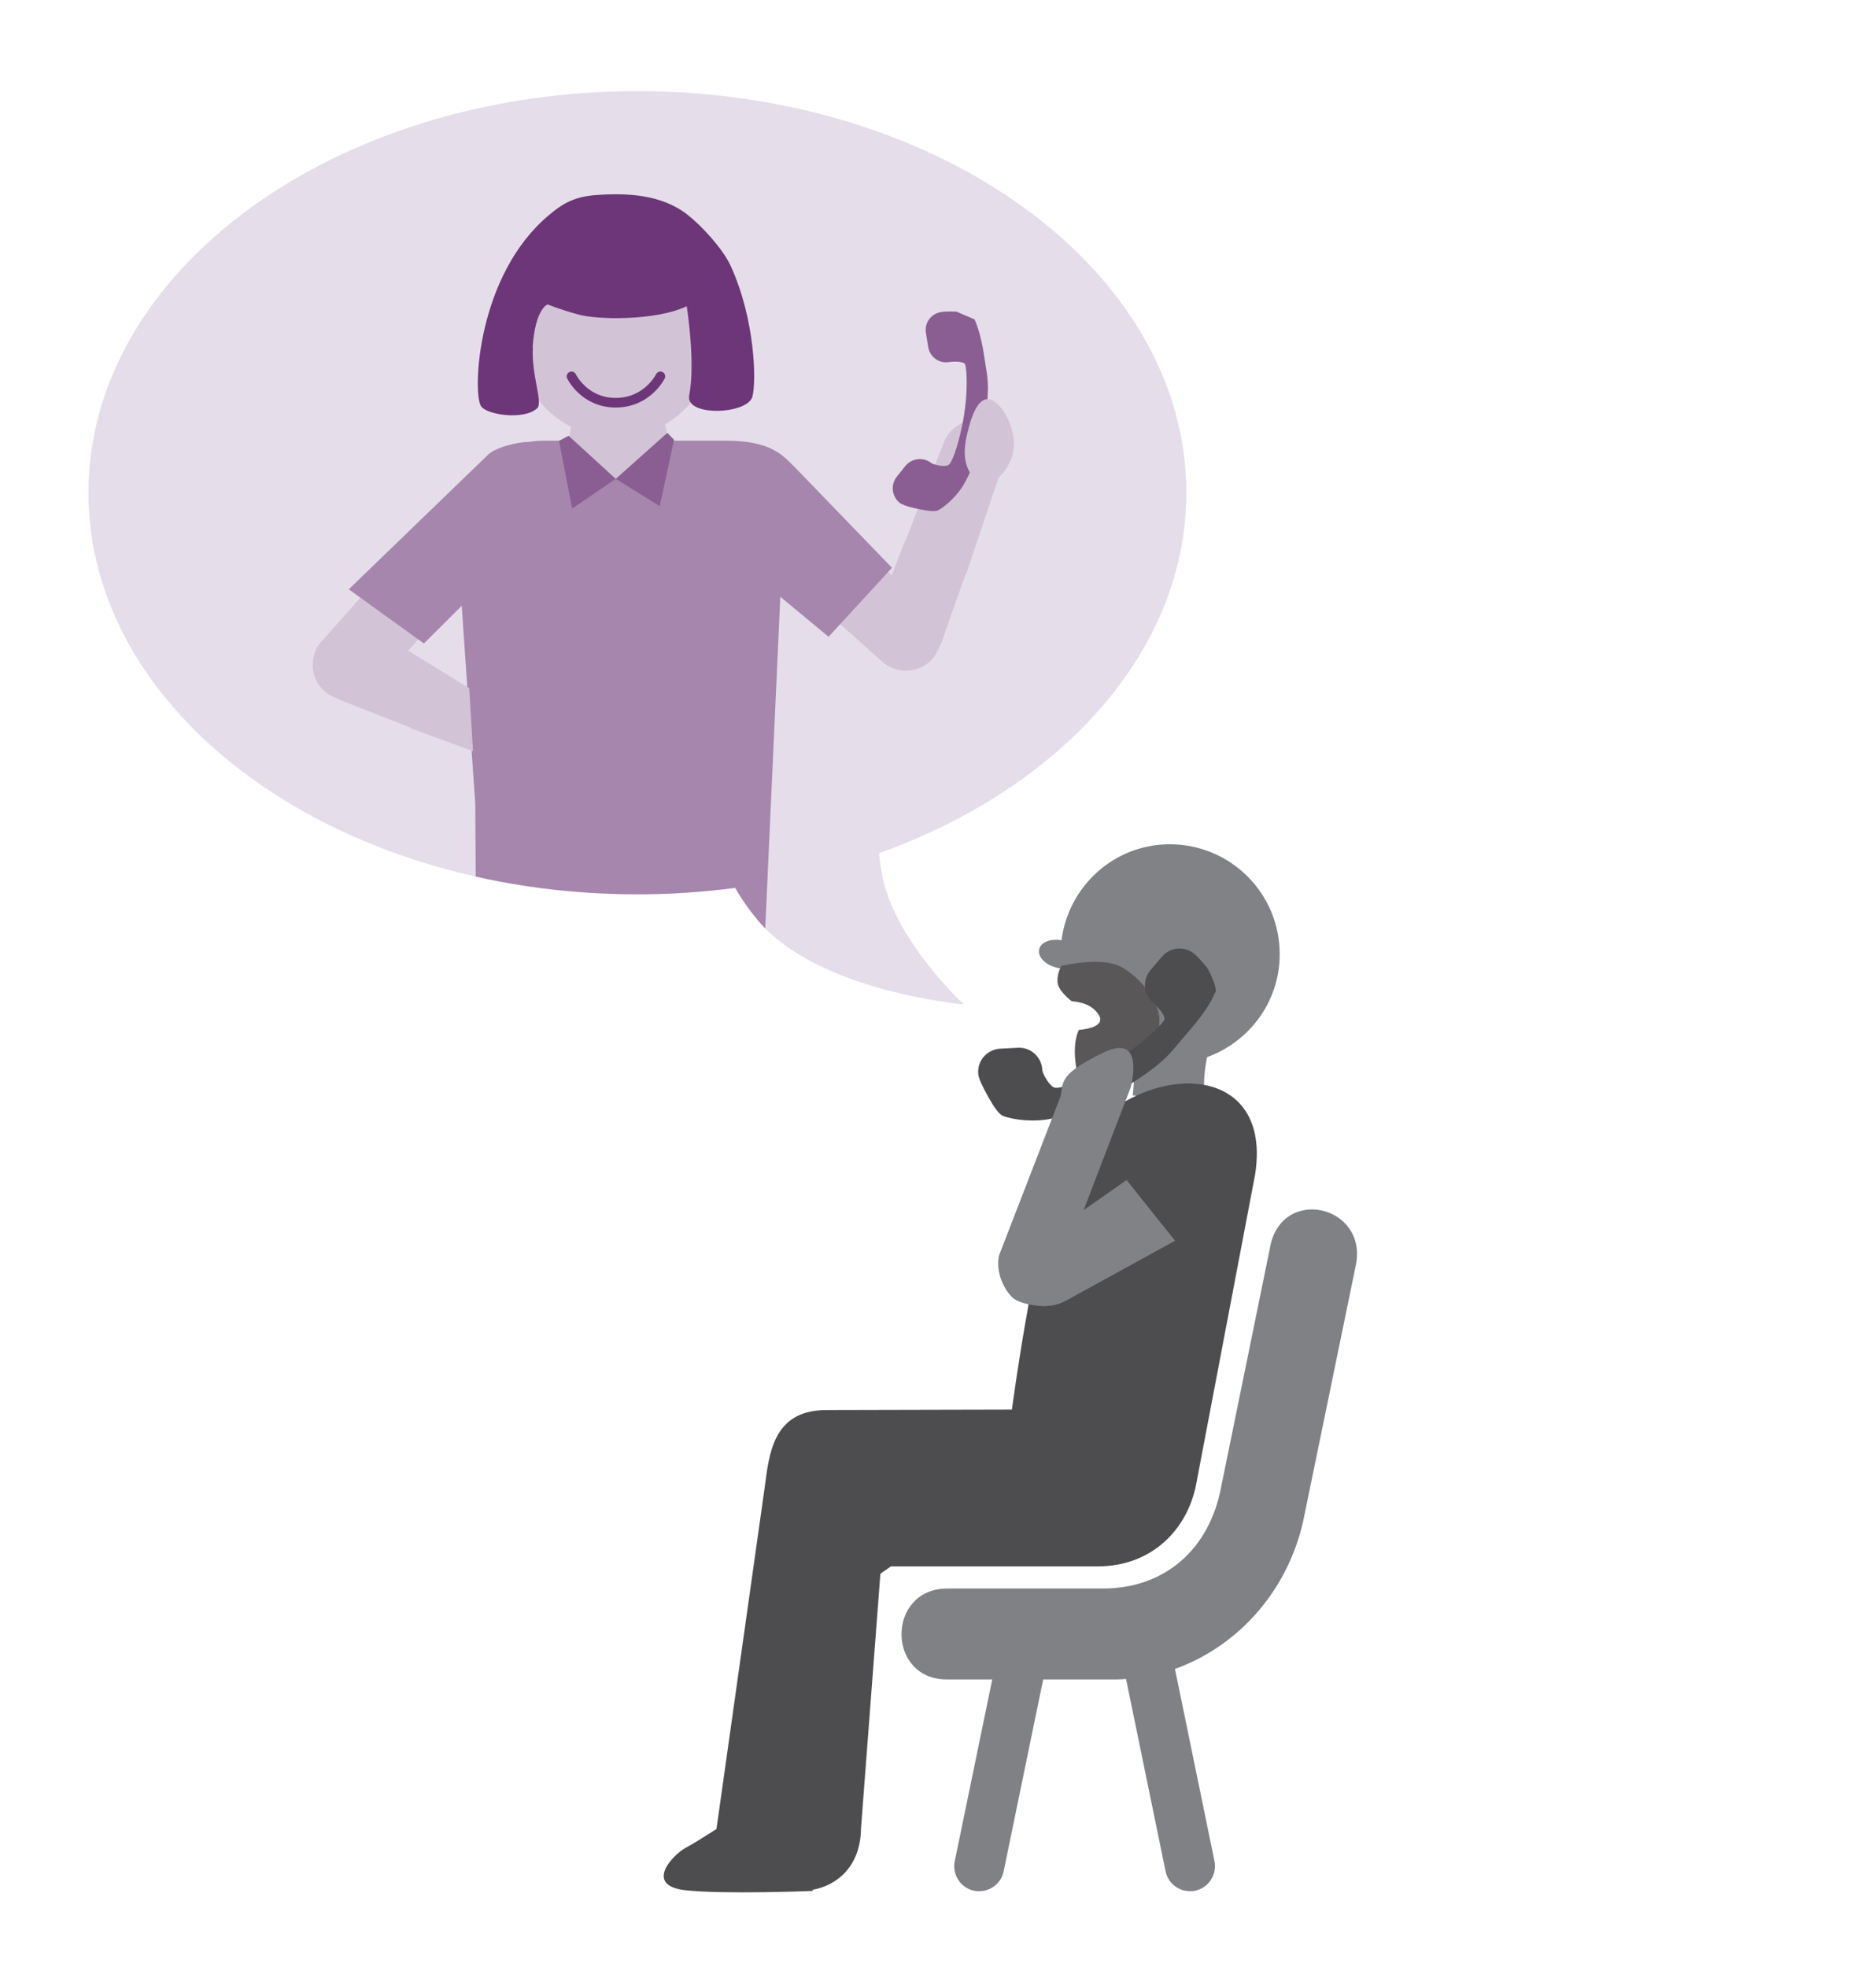 <?xml version="1.0" encoding="UTF-8"?>
<svg id="art" xmlns="http://www.w3.org/2000/svg" xmlns:xlink="http://www.w3.org/1999/xlink" viewBox="0 0 84 88.07">
  <defs>
    <style>
      .cls-1 {
        fill: #6d3678;
      }

      .cls-2 {
        fill: #e5deea;
      }

      .cls-3 {
        fill: #4d4d4f;
      }

      .cls-4 {
        fill: #808184;
      }

      .cls-5 {
        fill: #808285;
      }

      .cls-6 {
        fill: #8a5e93;
      }

      .cls-7 {
        fill: #d3c3d7;
      }

      .cls-8 {
        fill: #a786ae;
      }

      .cls-9 {
        fill: #5a5758;
      }

      .cls-10 {
        fill: none;
        stroke: #6d3678;
        stroke-linecap: round;
        stroke-miterlimit: 10;
        stroke-width: .43px;
      }

      .cls-11 {
        clip-path: url(#clippath);
      }
    </style>
    <clipPath id="clippath">
      <path class="cls-2" d="M28.54,4.08c13.57,0,24.58,8.05,24.58,17.98,0,7.09-5.61,13.22-13.76,16.14.03.37.09.75.17,1.14.64,2.88,3.63,5.63,3.63,5.63,0,0-6.56-.57-9.22-3.76-.44-.53-.77-1.01-1.02-1.46-1.42.19-2.88.29-4.38.29-13.57,0-24.58-8.05-24.58-17.98S14.97,4.08,28.54,4.08Z"/>
    </clipPath>
  </defs>
  <path class="cls-5" d="M47.53,42.1c.31-2.42,2.35-4.3,4.85-4.3,2.72,0,4.92,2.2,4.92,4.92,0,2.13-1.36,3.92-3.25,4.61-.1.48-.27,1.57.05,1.82.42.32-3.38-.11-3.38-.11,0,0,.14-1.22.03-1.69-.77-.27-1.45-.73-1.99-1.32.34-.03.6-.19.65-.42.08-.34-.29-.71-.81-.83-.24-.05-.47-.04-.66.01-.21-.45-.35-.93-.42-1.44-.06,0-.12,0-.18-.02-.53-.12-.89-.49-.81-.83.07-.32.52-.49,1.01-.4Z"/>
  <path class="cls-4" d="M56.88,55.79l-2.25,11.02c-.63,2.81-2.71,4.31-5.23,4.31h-6.97c-2.75,0-2.74,4.07-.04,4.07h2.04l-1.68,8.14c-.12.6.26,1.2.87,1.32.08.02.15.02.23.02.52,0,.98-.36,1.09-.89l1.77-8.59h3.29c.14,0,.28-.01.42-.02l1.77,8.61c.11.53.57.89,1.09.89.07,0,.15,0,.23-.02.6-.12.99-.72.87-1.32l-1.77-8.61c2.69-.96,5-3.34,5.74-6.61l2.37-11.52c.48-2.62-3.28-3.49-3.84-.81Z"/>
  <path class="cls-3" d="M47.72,52.06c-1.28,2.48-2.41,11.05-2.41,11.05l-8.29.02c-2.21,0-2.55,1.61-2.75,3.25l-2.19,15.51c-.58.37-1.11.7-1.38.84-.57.31-1.89,1.69,0,1.9,1.75.19,5.7.03,5.7.03l-.03-.05c1.14-.19,2.16-1.09,2.18-2.72l.87-11.43.47-.33h9.25c2.47,0,4.02-1.69,4.41-3.63l2.65-13.92c.88-5.66-6.15-5.02-8.47-.52Z"/>
  <path class="cls-9" d="M47.51,43.25s1.79-.44,2.67.03,1.67,1.49,1.73,2.27c.07.89-.55,2.25-.55,2.25,0,0-1.61,1.37-2.56,1.37-.41,0-.48-.42-.63-1.5s.14-1.56.14-1.56c0,0,1.25-.07.89-.67s-1.21-.61-1.21-.61c0,0-.62-.46-.64-.87s.18-.73.18-.73Z"/>
  <path class="cls-3" d="M54.42,44.44c.11-.26-.36-1.1-.36-1.1,0,0-.35-.44-.58-.63-.44-.37-1.1-.31-1.46.13l-.51.6c-.37.44-.31,1.1.13,1.46.09.08.62.59.48.79-.23.32-1.08,1.13-2.24,1.85-1.16.72-2.31,1.22-2.64,1.16-.24-.04-.57-.65-.57-.8-.03-.57-.51-1.02-1.09-.99l-.79.04c-.57.03-1.02.51-.99,1.09,0,.19.16.51.16.51,0,0,.6,1.28.95,1.41.48.19,1.44.29,2.18.12.65-.15,1.77-.4,3.57-1.57,1.6-1.04,1.68-1.31,2.53-2.29.9-1.04,1.1-1.51,1.21-1.77Z"/>
  <path class="cls-5" d="M46.82,58.47c.3,0,.6-.07.88-.22l6.08-3.34c.88-.48,1.2-1.59.72-2.47s-1.59-1.2-2.47-.72l-3.51,2.46,2.11-5.5c.23-.98.26-2.27-1.23-1.55-1.99.96-1.79,1.32-1.91,1.95l-2.75,7.11c-.17.7.17,1.48.57,1.88.31.31,1.11.41,1.5.41Z"/>
  <path class="cls-3" d="M53.23,56.32s4.09-4.24,1.58-6.04c-1.97-1.41-4.79,2.02-4.79,2.02l3.21,4.02Z"/>
  <g>
    <path class="cls-2" d="M28.54,4.08c13.57,0,24.58,8.05,24.58,17.98,0,7.09-5.61,13.22-13.76,16.14.03.37.09.75.17,1.14.64,2.88,3.63,5.63,3.63,5.63,0,0-6.56-.57-9.22-3.76-.44-.53-.77-1.01-1.02-1.46-1.42.19-2.88.29-4.38.29-13.57,0-24.58-8.05-24.58-17.98S14.97,4.08,28.54,4.08Z"/>
    <g class="cls-11">
      <g>
        <g>
          <path class="cls-7" d="M43.45,25.1l-1.3,3.68c-.03.07-.06.12-.09.18-.07.19-.17.38-.31.54-.58.65-1.59.71-2.24.13l-4.75-4.23,1.78-2.68,3.39,3.03.57-1.47,2.96.82Z"/>
          <polygon class="cls-7" points="29.66 18.24 29.92 19.79 31.12 19.79 31.12 25.27 23.8 25.27 23.8 19.79 25.45 19.79 25.7 18.32 29.66 18.24"/>
          <path class="cls-7" d="M27.57,19.59c-2.43,0-4.41-1.97-4.41-4.41s1.97-4.41,4.41-4.41,4.41,1.97,4.41,4.41-1.97,4.41-4.41,4.41"/>
          <path class="cls-8" d="M21.99,60.43v-.44s-.26,0-.26,0l.26-17.73h-.67s-.04-6.26-.04-6.26l-.61-8.94.81-4.27c0-1.72.7-3.06,2.93-3.06h.95s2.21,1.71,2.21,1.71l2.52-1.71h2.41c2.06,0,2.56.67,3.12,1.22l4.32,4.47-2.84,3.09-2.16-1.79-.72,15.83-.68.02.02,17.43h-.32s0,.46,0,.46c0,3.66-5.12,3.78-5.12.11l-.02-.56h-.34s-.17-17.62-.17-17.62h0s-.17,17.6-.17,17.6h-.31s-.01.48-.01.48c0,3.64-5.09,3.65-5.09-.05"/>
          <path class="cls-1" d="M23.86,15.54c-.08,1.25.47,2.49.19,2.74-.59.55-2.3.29-2.52-.11-.37-.64-.17-5.85,3.05-8.54.51-.43,1.04-.81,2.03-.89,1.39-.11,2.98-.06,4.17.87.64.5,1.59,1.53,1.94,2.3,1.1,2.41,1.15,5.19.97,5.85-.22.8-3.02.91-2.83-.06.29-1.47-.11-3.99-.11-3.99-1.38.66-4.02.61-4.86.37-.9-.25-1.28-.42-1.37-.45,0,0-.55.17-.67,1.91Z"/>
          <path class="cls-7" d="M39.98,25.65l2.28-5.84c.32-.82,1.24-1.22,2.06-.9.63.25,1.01.84,1.01,1.48,0,.19-.58.9-.65,1.09l-1.43,4.25-3.26-.08Z"/>
          <path class="cls-7" d="M21.17,33.63l-2.78-1.02v-.03l-3.14-1.23c-.07-.03-.12-.06-.18-.09-.19-.07-.38-.17-.54-.31-.65-.58-.71-1.59-.13-2.24l4.23-4.75,2.68,1.78-3.03,3.39,2.73,1.68.17,2.83Z"/>
          <path class="cls-6" d="M43.66,14.31l-.84-.36s-.45-.02-.68.02c-.45.07-.76.49-.68.94l.1.62c.07.45.49.76.94.68.1-.02.68-.06.72.12.08.3.11,1.24-.06,2.3-.18,1.06-.48,2.01-.68,2.18-.15.12-.68,0-.78-.08-.36-.28-.87-.22-1.16.13l-.39.49c-.28.36-.22.87.13,1.16.12.09.39.17.39.17,0,0,1.07.3,1.33.17.36-.19.92-.71,1.2-1.24.25-.47.68-1.27.92-2.95.21-1.5.1-1.68-.05-2.7-.15-1.07-.43-1.65-.43-1.65Z"/>
          <path class="cls-10" d="M29.57,16.85s-.58,1.18-2,1.18-1.98-1.18-1.98-1.18"/>
          <path class="cls-8" d="M15.62,26.38l6.19-5.98c.33-.37,1.36-.61,1.82-.61.35,0,.14.22.42.48.65.58.53,2.9-.06,3.55l-5.01,4.99-3.37-2.43Z"/>
          <polygon class="cls-6" points="27.57 21.44 29.54 22.66 30.18 19.69 29.88 19.38 27.57 21.44"/>
          <polygon class="cls-6" points="27.57 21.44 25.62 22.77 25.03 19.74 25.46 19.51 27.57 21.44"/>
        </g>
        <path class="cls-7" d="M43.24,19.78c-.17.88.17,1.69.75,1.8s1.2-.51,1.38-1.39-.48-2.2-1.07-2.31-.89,1.02-1.07,1.9Z"/>
      </g>
    </g>
  </g>
</svg>